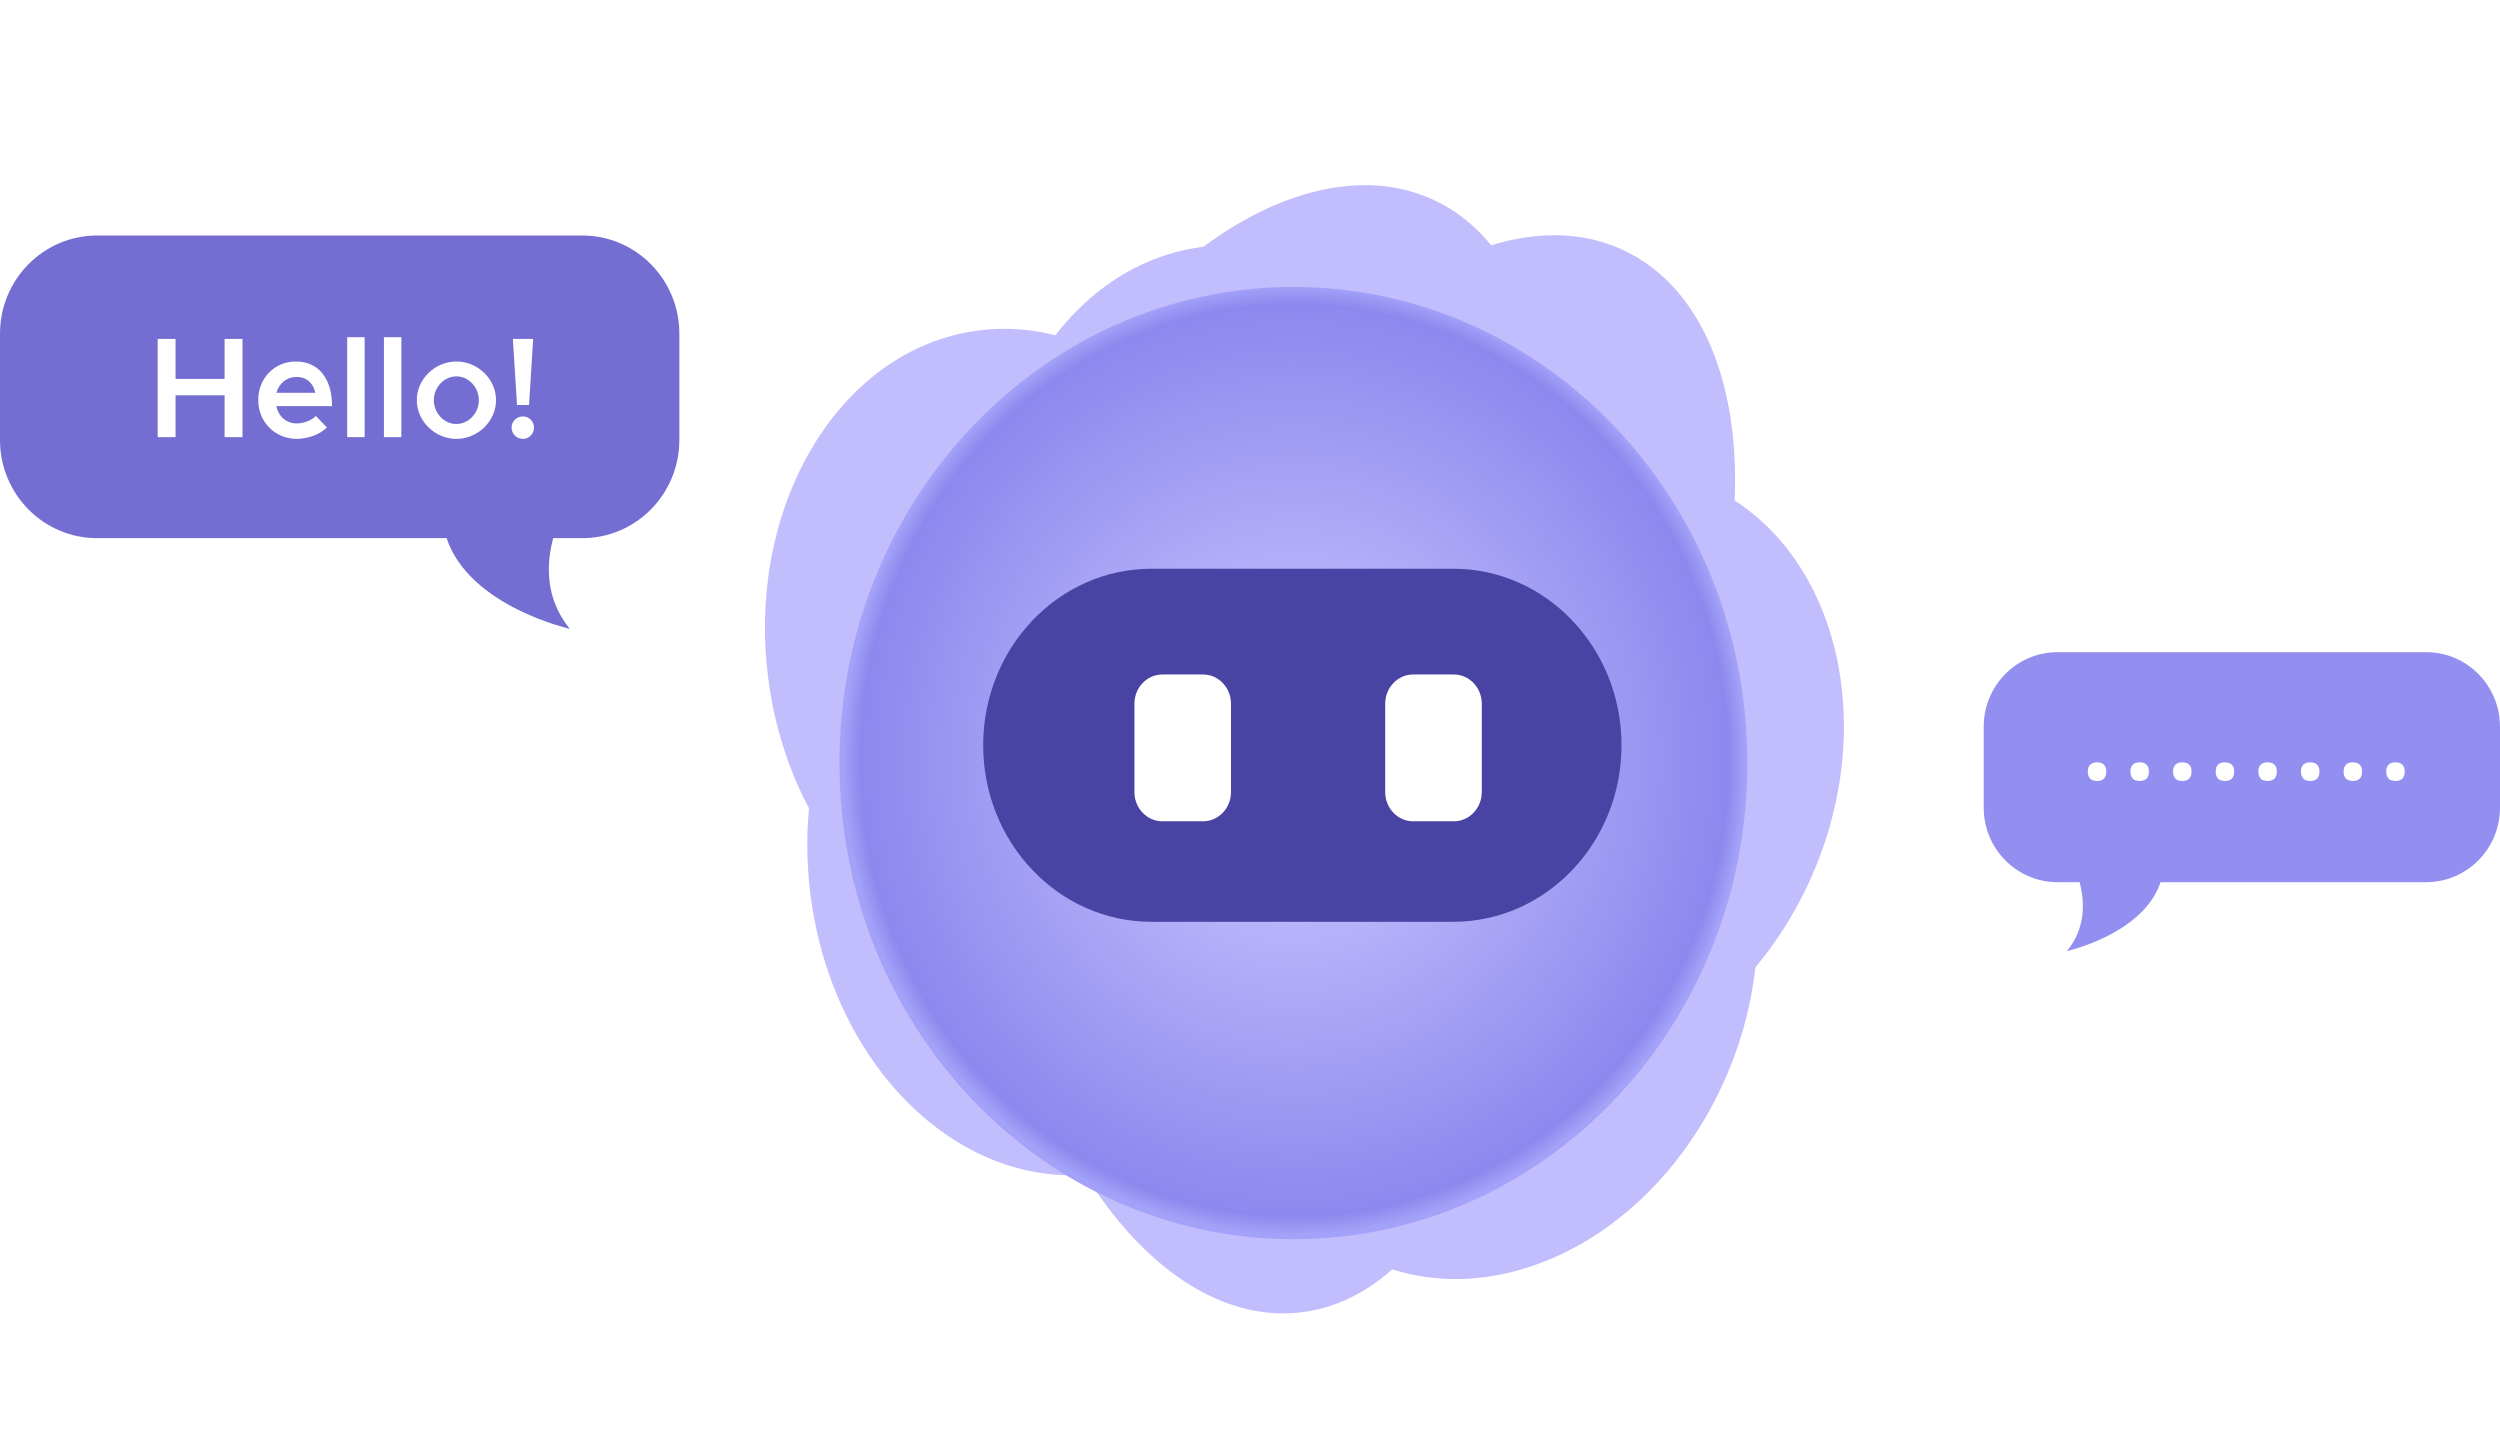 <svg width="276" height="159" viewBox="0 0 276 159" fill="none" xmlns="http://www.w3.org/2000/svg">
<g filter="url(#filter0_f_7207_72313)">
<path d="M117.714 105.21C131.211 112.701 151.476 100.286 162.977 77.48C174.478 54.675 172.86 30.115 159.363 22.624C145.866 15.133 125.6 27.548 114.099 50.353C102.598 73.159 104.217 97.719 117.714 105.21Z" fill="#C2BDFC"/>
<path d="M138.621 110.737C152.118 118.228 172.384 105.813 183.885 83.008C195.386 60.203 193.767 35.643 180.27 28.152C166.773 20.661 146.508 33.076 135.007 55.881C123.506 78.686 125.124 103.246 138.621 110.737Z" fill="#C2BDFC"/>
<path d="M159.081 116.015C172.578 123.505 190.472 115.793 199.047 98.788C207.623 81.784 203.633 61.926 190.136 54.435C176.639 46.944 158.745 54.657 150.169 71.661C141.593 88.666 145.583 108.524 159.081 116.015Z" fill="#C2BDFC"/>
<path d="M103.997 113.065C117.494 120.556 135.388 112.843 143.963 95.839C152.539 78.834 148.549 58.976 135.052 51.486C121.555 43.995 103.661 51.707 95.085 68.712C86.51 85.716 90.499 105.574 103.997 113.065Z" fill="#C2BDFC"/>
<path d="M149.543 138.343C163.041 145.834 180.934 138.122 189.51 121.117C198.086 104.112 194.096 84.255 180.599 76.764C167.101 69.273 149.208 76.985 140.632 93.99C132.056 110.995 136.046 130.852 149.543 138.343Z" fill="#C2BDFC"/>
<path d="M124.362 130.72C137.86 138.211 155.753 130.498 164.329 113.494C172.905 96.489 168.915 76.632 155.418 69.141C141.92 61.65 124.027 69.362 115.451 86.367C106.875 103.371 110.865 123.229 124.362 130.72Z" fill="#C2BDFC"/>
</g>
<g filter="url(#filter1_f_7207_72313)">
<path d="M151.983 43.958C136.855 46.135 127.302 68.622 130.645 94.182C133.989 119.743 148.963 138.699 164.091 136.521C179.219 134.343 188.772 111.857 185.429 86.296C182.085 60.736 167.111 41.78 151.983 43.958Z" fill="#C2BDFC"/>
<path d="M131.927 52.266C116.799 54.444 107.246 76.93 110.589 102.491C113.933 128.051 128.907 147.007 144.035 144.829C159.163 142.651 168.716 120.165 165.373 94.604C162.029 69.044 147.055 50.088 131.927 52.266Z" fill="#C2BDFC"/>
<path d="M112.377 60.502C97.249 62.68 87.007 79.895 89.5 98.955C91.993 118.014 106.278 131.699 121.406 129.521C136.534 127.344 146.776 110.128 144.283 91.069C141.79 72.009 127.505 58.324 112.377 60.502Z" fill="#C2BDFC"/>
<path d="M158.755 29.182C143.627 31.36 133.384 48.576 135.877 67.635C138.37 86.694 152.655 100.379 167.783 98.201C182.911 96.024 193.154 78.808 190.661 59.749C188.168 40.689 173.883 27.004 158.755 29.182Z" fill="#C2BDFC"/>
<path d="M107.704 36.529C92.576 38.707 82.333 55.923 84.826 74.982C87.32 94.041 101.604 107.726 116.732 105.549C131.86 103.371 142.103 86.155 139.61 67.096C137.117 48.037 122.832 34.352 107.704 36.529Z" fill="#C2BDFC"/>
<path d="M132.394 27.308C117.266 29.485 107.023 46.701 109.516 65.76C112.009 84.819 126.294 98.504 141.422 96.327C156.55 94.149 166.792 76.933 164.299 57.874C161.806 38.815 147.522 25.13 132.394 27.308Z" fill="#C2BDFC"/>
</g>
<path d="M142.796 136.806C170.473 136.806 192.909 113.272 192.909 84.242C192.909 55.212 170.473 31.679 142.796 31.679C115.118 31.679 92.682 55.212 92.682 84.242C92.682 113.272 115.118 136.806 142.796 136.806Z" fill="url(#paint0_radial_7207_72313)"/>
<path d="M160.433 62.787H127.125C116.863 62.787 108.543 71.513 108.543 82.277C108.543 93.041 116.863 101.767 127.125 101.767H160.433C170.696 101.767 179.016 93.041 179.016 82.277C179.016 71.513 170.696 62.787 160.433 62.787Z" fill="#4944A3"/>
<g filter="url(#filter2_d_7207_72313)">
<path d="M132.819 74.464H128.324C126.621 74.464 125.24 75.912 125.24 77.699V87.436C125.24 89.222 126.621 90.67 128.324 90.67H132.819C134.523 90.67 135.903 89.222 135.903 87.436V77.699C135.903 75.912 134.523 74.464 132.819 74.464Z" fill="white"/>
</g>
<g filter="url(#filter3_d_7207_72313)">
<path d="M160.505 74.464H156.01C154.307 74.464 152.926 75.912 152.926 77.699V87.436C152.926 89.222 154.307 90.67 156.01 90.67H160.505C162.208 90.67 163.589 89.222 163.589 87.436V77.699C163.589 75.912 162.208 74.464 160.505 74.464Z" fill="white"/>
</g>
<path d="M267.858 72H227.142C222.641 72 219 75.689 219 80.235V89.159C219 93.705 222.647 97.393 227.142 97.393H229.586C230.163 99.557 230.279 102.455 228.19 105C228.19 105 236.625 103.122 238.527 97.393H267.858C272.353 97.393 276 93.705 276 89.159V80.235C276 75.689 272.353 72 267.858 72Z" fill="#938FF1"/>
<path d="M231.512 86.22C231.179 86.22 230.925 86.133 230.752 85.96C230.579 85.773 230.492 85.513 230.492 85.18C230.492 84.847 230.579 84.593 230.752 84.42C230.925 84.247 231.179 84.16 231.512 84.16C231.845 84.16 232.099 84.247 232.272 84.42C232.445 84.593 232.532 84.847 232.532 85.18C232.532 85.513 232.445 85.773 232.272 85.96C232.099 86.133 231.845 86.22 231.512 86.22ZM236.219 86.22C235.886 86.22 235.632 86.133 235.459 85.96C235.286 85.773 235.199 85.513 235.199 85.18C235.199 84.847 235.286 84.593 235.459 84.42C235.632 84.247 235.886 84.16 236.219 84.16C236.552 84.16 236.806 84.247 236.979 84.42C237.152 84.593 237.239 84.847 237.239 85.18C237.239 85.513 237.152 85.773 236.979 85.96C236.806 86.133 236.552 86.22 236.219 86.22ZM240.926 86.22C240.593 86.22 240.339 86.133 240.166 85.96C239.993 85.773 239.906 85.513 239.906 85.18C239.906 84.847 239.993 84.593 240.166 84.42C240.339 84.247 240.593 84.16 240.926 84.16C241.259 84.16 241.513 84.247 241.686 84.42C241.859 84.593 241.946 84.847 241.946 85.18C241.946 85.513 241.859 85.773 241.686 85.96C241.513 86.133 241.259 86.22 240.926 86.22ZM245.633 86.22C245.3 86.22 245.046 86.133 244.873 85.96C244.7 85.773 244.613 85.513 244.613 85.18C244.613 84.847 244.7 84.593 244.873 84.42C245.046 84.247 245.3 84.16 245.633 84.16C245.966 84.16 246.22 84.247 246.393 84.42C246.566 84.593 246.653 84.847 246.653 85.18C246.653 85.513 246.566 85.773 246.393 85.96C246.22 86.133 245.966 86.22 245.633 86.22ZM250.34 86.22C250.007 86.22 249.753 86.133 249.58 85.96C249.407 85.773 249.32 85.513 249.32 85.18C249.32 84.847 249.407 84.593 249.58 84.42C249.753 84.247 250.007 84.16 250.34 84.16C250.673 84.16 250.927 84.247 251.1 84.42C251.273 84.593 251.36 84.847 251.36 85.18C251.36 85.513 251.273 85.773 251.1 85.96C250.927 86.133 250.673 86.22 250.34 86.22ZM255.047 86.22C254.714 86.22 254.46 86.133 254.287 85.96C254.114 85.773 254.027 85.513 254.027 85.18C254.027 84.847 254.114 84.593 254.287 84.42C254.46 84.247 254.714 84.16 255.047 84.16C255.38 84.16 255.634 84.247 255.807 84.42C255.98 84.593 256.067 84.847 256.067 85.18C256.067 85.513 255.98 85.773 255.807 85.96C255.634 86.133 255.38 86.22 255.047 86.22ZM259.754 86.22C259.421 86.22 259.167 86.133 258.994 85.96C258.821 85.773 258.734 85.513 258.734 85.18C258.734 84.847 258.821 84.593 258.994 84.42C259.167 84.247 259.421 84.16 259.754 84.16C260.087 84.16 260.341 84.247 260.514 84.42C260.687 84.593 260.774 84.847 260.774 85.18C260.774 85.513 260.687 85.773 260.514 85.96C260.341 86.133 260.087 86.22 259.754 86.22ZM264.461 86.22C264.128 86.22 263.874 86.133 263.701 85.96C263.528 85.773 263.441 85.513 263.441 85.18C263.441 84.847 263.528 84.593 263.701 84.42C263.874 84.247 264.128 84.16 264.461 84.16C264.794 84.16 265.048 84.247 265.221 84.42C265.394 84.593 265.481 84.847 265.481 85.18C265.481 85.513 265.394 85.773 265.221 85.96C265.048 86.133 264.794 86.22 264.461 86.22Z" fill="white"/>
<path d="M10.713 26H64.287C70.209 26 75 30.853 75 36.835V48.577C75 54.559 70.201 59.412 64.287 59.412H61.071C60.312 62.259 60.159 66.073 62.908 69.421C62.908 69.421 51.809 66.95 49.307 59.412H10.713C4.799 59.412 0 54.559 0 48.577V36.835C0 30.853 4.799 26 10.713 26Z" fill="#746ED3"/>
<path d="M24.796 37.415H26.77V48.263H24.796V43.636H19.381V48.263H17.407V37.415H19.381V41.836H24.796V37.415ZM32.76 46.747C33.518 46.747 34.418 46.4 34.876 45.926L36.091 47.189C35.381 47.947 33.96 48.452 32.776 48.452C30.439 48.452 28.512 46.668 28.512 44.157C28.512 41.71 30.344 39.91 32.665 39.91C35.191 39.91 36.66 41.821 36.66 44.836H30.502C30.739 45.957 31.591 46.747 32.76 46.747ZM32.744 41.615C31.67 41.615 30.802 42.294 30.518 43.368H34.812C34.591 42.342 33.897 41.615 32.744 41.615ZM38.33 48.263V37.226H40.256V48.263H38.33ZM42.385 48.263V37.226H44.311V48.263H42.385ZM50.388 48.452C48.019 48.452 46.014 46.494 46.014 44.173C46.014 41.852 48.019 39.91 50.388 39.91C52.756 39.91 54.761 41.852 54.761 44.173C54.761 46.494 52.756 48.452 50.388 48.452ZM50.388 46.81C51.73 46.81 52.866 45.61 52.866 44.173C52.866 42.752 51.73 41.552 50.388 41.552C49.03 41.552 47.893 42.752 47.893 44.173C47.893 45.61 49.03 46.81 50.388 46.81ZM57.079 44.71L56.621 37.415H58.863L58.406 44.71H57.079ZM57.742 48.452C57.016 48.452 56.479 47.884 56.479 47.189C56.479 46.542 57.016 45.973 57.742 45.973C58.406 45.973 58.958 46.542 58.958 47.189C58.958 47.884 58.406 48.452 57.742 48.452Z" fill="white"/>
<defs>
<filter id="filter0_f_7207_72313" x="80.128" y="10.004" width="133.876" height="141.64" filterUnits="userSpaceOnUse" color-interpolation-filters="sRGB">
<feFlood flood-opacity="0" result="BackgroundImageFix"/>
<feBlend mode="normal" in="SourceGraphic" in2="BackgroundImageFix" result="shape"/>
<feGaussianBlur stdDeviation="5.219" result="effect1_foregroundBlur_7207_72313"/>
</filter>
<filter id="filter1_f_7207_72313" x="78.593" y="21.22" width="118.302" height="129.639" filterUnits="userSpaceOnUse" color-interpolation-filters="sRGB">
<feFlood flood-opacity="0" result="BackgroundImageFix"/>
<feBlend mode="normal" in="SourceGraphic" in2="BackgroundImageFix" result="shape"/>
<feGaussianBlur stdDeviation="2.93" result="effect1_foregroundBlur_7207_72313"/>
</filter>
<filter id="filter2_d_7207_72313" x="123.007" y="72.23" width="15.13" height="20.673" filterUnits="userSpaceOnUse" color-interpolation-filters="sRGB">
<feFlood flood-opacity="0" result="BackgroundImageFix"/>
<feColorMatrix in="SourceAlpha" type="matrix" values="0 0 0 0 0 0 0 0 0 0 0 0 0 0 0 0 0 0 127 0" result="hardAlpha"/>
<feOffset/>
<feGaussianBlur stdDeviation="1.117"/>
<feColorMatrix type="matrix" values="0 0 0 0 1 0 0 0 0 1 0 0 0 0 1 0 0 0 1 0"/>
<feBlend mode="normal" in2="BackgroundImageFix" result="effect1_dropShadow_7207_72313"/>
<feBlend mode="normal" in="SourceGraphic" in2="effect1_dropShadow_7207_72313" result="shape"/>
</filter>
<filter id="filter3_d_7207_72313" x="150.692" y="72.23" width="15.13" height="20.673" filterUnits="userSpaceOnUse" color-interpolation-filters="sRGB">
<feFlood flood-opacity="0" result="BackgroundImageFix"/>
<feColorMatrix in="SourceAlpha" type="matrix" values="0 0 0 0 0 0 0 0 0 0 0 0 0 0 0 0 0 0 127 0" result="hardAlpha"/>
<feOffset/>
<feGaussianBlur stdDeviation="1.117"/>
<feColorMatrix type="matrix" values="0 0 0 0 1 0 0 0 0 1 0 0 0 0 1 0 0 0 1 0"/>
<feBlend mode="normal" in2="BackgroundImageFix" result="effect1_dropShadow_7207_72313"/>
<feBlend mode="normal" in="SourceGraphic" in2="effect1_dropShadow_7207_72313" result="shape"/>
</filter>
<radialGradient id="paint0_radial_7207_72313" cx="0" cy="0" r="1" gradientUnits="userSpaceOnUse" gradientTransform="translate(142.896 83.931) scale(49.965 52.407)">
<stop offset="0.21" stop-color="#C2BDFC"/>
<stop offset="0.96" stop-color="#8C88EE"/>
<stop offset="1" stop-color="#A4A2F8"/>
</radialGradient>
</defs>
</svg>
